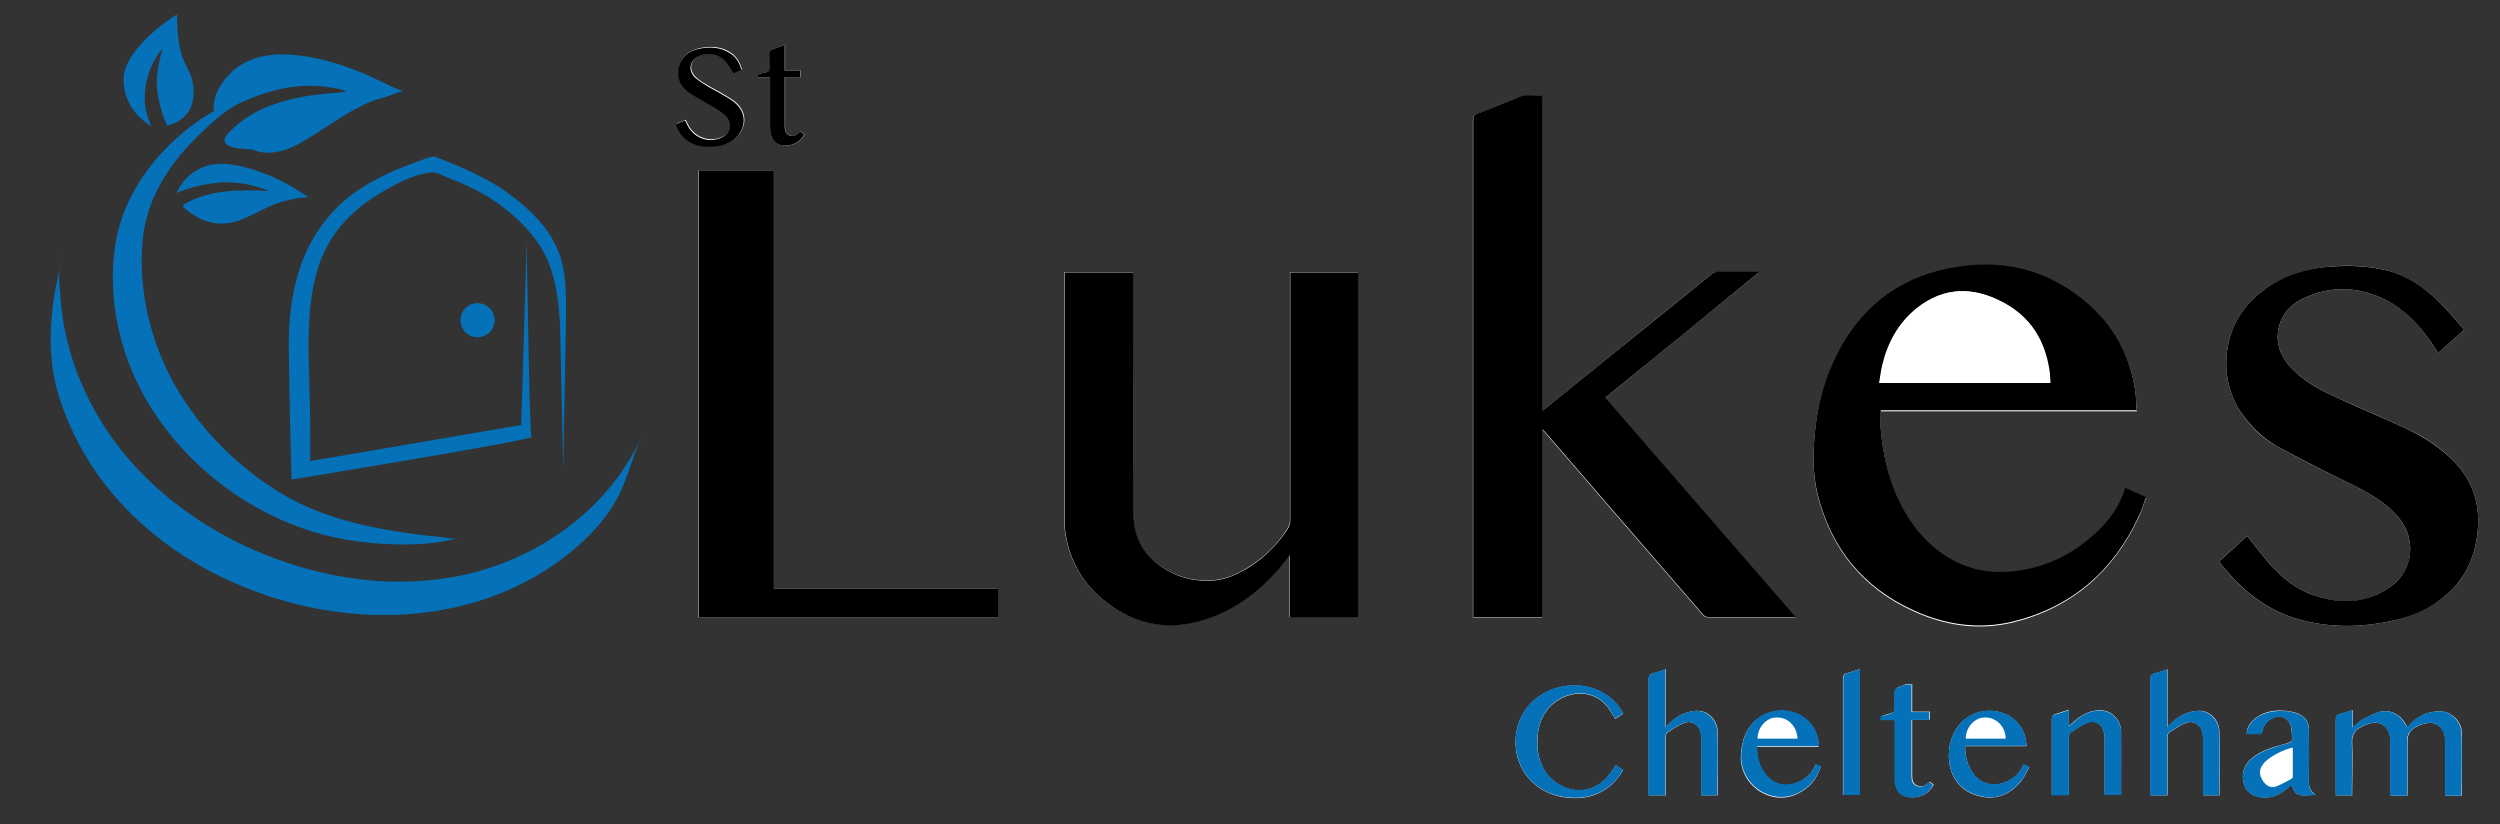 <?xml version="1.0" encoding="UTF-8"?>
<svg id="Layer_1" data-name="Layer 1" xmlns="http://www.w3.org/2000/svg" version="1.1" viewBox="0 0 732.4 241.5">
  <rect x="0" y="0" width="732.4" height="241.5" fill="#333333" stroke="none"/>
  <defs>
    <style>
      .cls-1 {
        fill: none;
      }

      .cls-1, .cls-2, .cls-3, .cls-4 {
        stroke-width: 0px;
      }

      .cls-2 {
        fill: #000;
      }

      .cls-3 {
        fill: #0471b9;
      }

      .cls-4 {
        fill: #fff;
      }
    </style>
  </defs>
  <path class="cls-4" d="M451.8,120.4c0-.8,0-1.3,0-1.8,0-29.6,0-59.2,0-88.8,0-.4,0-.7,0-1.1,0-.2-.3-.6-.5-.6-2.1.1-4.3-.4-6.4.4-4.1,1.7-8.1,3.3-12.2,4.9-.9.3-1.2.8-1.2,1.7,0,48.2,0,96.3,0,144.5v1.3h20.3v-55c.4.4.6.6.8.8,15.4,17.8,30.8,35.7,46.3,53.5.3.4,1.1.7,1.6.7,8.1,0,16.2,0,24.4,0,.3,0,.7,0,1.1,0-18.7-21.5-37.2-42.9-55.8-64.3,15-12.3,30-24.5,45.1-36.8-.5,0-.6-.1-.8-.1-3.9,0-7.8,0-11.6,0-.5,0-1,.3-1.4.6-9.8,7.9-19.7,15.8-29.5,23.8-6.7,5.4-13.4,10.8-20.3,16.4ZM377.9,79.8c0,.6,0,1.2,0,1.7,0,23.7,0,47.4,0,71.1,0,.7-.3,1.6-.7,2.2-2.9,4.6-6.7,8.4-11.4,11.3-3.3,2.1-6.8,3.7-10.8,3.9-4.7.3-9.2-.7-13.3-3.1-6.3-3.6-9.8-8.8-9.7-16.4.1-23.1,0-46.1,0-69.2s0-1,0-1.6h-20.2v1.4c0,23.5,0,47.1,0,70.6,0,1.1,0,2.2.1,3.3,1.1,9,5.3,16.3,12.6,21.7,7.2,5.3,15.4,7.6,24.3,5.8,9.8-2,17.7-7.2,24.4-14.4,1.6-1.7,3-3.7,4.6-5.6v18.3h20v-101.1h-20ZM622.8,143c-.1.2-.2.3-.3.4-1.6,5.1-4.6,9.4-8.5,13-7.3,6.8-16,10.7-26,11.4-5.5.3-10.8-.7-15.7-3.3-7.6-4.1-12.8-10.4-16.3-18.2-2.9-6.4-4.4-13.2-5-20.2-.1-1.8,0-3.6,0-5.6h75c0-.7,0-1.3-.1-1.9-.6-11.8-5.4-21.6-14.2-29.3-12.8-11.1-27.7-13.8-43.8-9.7-14.6,3.7-24.6,13.3-30.9,26.9-3,6.5-4.6,13.3-5.3,20.4-.6,6.2-.7,12.5.9,18.6,4,15.5,13.2,26.8,27.8,33.5,9.3,4.3,19.2,5.8,29.2,3.4,17.2-4.2,29.4-14.8,36.9-30.7.9-1.9,1.4-3.8,2.2-5.8-2.1-.9-4-1.8-5.9-2.6ZM292.4,172.4h-65.8V49.9h-22v131h87.7v-8.5ZM650.1,164.5c.4.5.7,1,1.1,1.4,5.8,7.3,13,12.9,22.1,15.5,9.2,2.6,18.5,2.5,27.8.4,6-1.4,11.6-3.9,16.2-8.1,5.1-4.7,7.7-10.6,8.5-17.4.9-7.8-1-14.7-6.4-20.6-4-4.4-8.9-7.6-14.2-10-7.1-3.3-14.3-6.4-21.4-9.6-4.8-2.2-9.4-4.8-13-8.8-2.9-3.3-4.2-7.1-3.2-11.4.9-4,3.6-6.8,7.2-8.5,8.1-3.8,16.2-3.5,24.2.5,5.8,2.9,10,7.6,13.6,12.9.6.8,1.1,1.7,1.7,2.6,2.6-2.3,5-4.5,7.6-6.8-2.2-2.5-4.3-5-6.5-7.3-4.8-5-10.3-8.7-17.1-10.3-5.5-1.2-11.1-1.4-16.7-.8-6.8.7-13,2.9-18.6,6.9-11.8,8.7-13.6,24.3-7,34.9,2.8,4.5,6.5,8.3,11.2,10.8,6.6,3.7,13.3,7,20.1,10.3,4.7,2.3,9.3,4.6,13.2,8.2,3.4,3.1,5.6,6.9,5.6,11.6,0,5.1-2.5,8.9-6.7,11.6-7.2,4.7-14.9,4.5-22.6,1.5-5.8-2.2-10-6.5-13.8-11.1-1.6-1.9-3.1-3.9-4.7-5.9-2.7,2.5-5.4,4.9-8.2,7.5ZM689.1,233v-1.4c0-4.7.2-9.4,0-14.1-.1-2.5,1-3.8,3-4.7.7-.4,1.5-.7,2.3-.9,2.5-.7,4.8.5,5.6,3,.2.7.3,1.6.3,2.4,0,4.8,0,9.7,0,14.5v1.3h5c0-5.3.1-10.6,0-15.8,0-2.3.9-3.6,2.8-4.5.8-.4,1.7-.7,2.6-.9,2.5-.6,4.7.7,5.4,3.1.2.8.3,1.6.3,2.4,0,4.8,0,9.7,0,14.5v1.2h4.8c0-6.2.1-12.3,0-18.4,0-3.4-3-6.2-6.2-6.3-4-.1-7.2,1.6-9.7,4.7-1.7-3.5-4.5-5.3-7.9-4.6-1.9.4-3.6,1.5-5.4,2.4-.9.5-1.7,1.4-2.7,2.2v-5.1c-1.4.5-2.6.9-3.9,1.2-.9.2-1.1.7-1.1,1.6,0,7,0,14,0,21,0,.4,0,.8,0,1.2h4.9ZM503.2,233c0-6.3.2-12.5,0-18.7-.1-3.5-3-6.6-7-6-2.8.4-5,1.6-7,3.5-.3.3-.7.6-1.2,1.2v-16.9c-1.4.5-2.6.9-3.8,1.2-1,.3-1.2.8-1.2,1.7,0,10.9,0,21.8,0,32.7v1.3h5c0-.5,0-1,0-1.4,0-5.2,0-10.3,0-15.5,0-.5.1-1.2.4-1.4,1.6-1.1,3.2-2.2,5-2.9,2.4-.9,4.5.6,4.9,3.1.1.8.2,1.7.2,2.5,0,4.8,0,9.5,0,14.3s0,.8,0,1.3h4.8ZM650.2,233c0-6.3.2-12.5,0-18.7-.1-3.5-3-6.6-7-6-2.8.4-5,1.6-7,3.5-.3.3-.7.6-1.2,1.2v-16.9c-1.4.5-2.6.9-3.8,1.2-1,.3-1.2.8-1.2,1.7,0,10.9,0,21.8,0,32.7v1.3h5v-1.4c0-5.2,0-10.3,0-15.5,0-.5.1-1.2.4-1.4,1.6-1.1,3.2-2.2,5-2.9,2.4-.9,4.5.6,4.9,3.1.1.8.2,1.7.2,2.5,0,4.8,0,9.5,0,14.3v1.3h4.8ZM475.5,209c-3.4-6.5-11.3-9.6-18.9-7.6-7.7,2-12.6,8.3-12.6,16.1,0,7.9,5.4,14.3,13.2,15.9,8,1.6,14.6-1.3,18.3-7.8-.7-.5-1.4-.9-2.2-1.4-.3.5-.5.9-.8,1.3-6.1,9.7-16.8,6.2-20.2-.1-1.9-3.4-2.2-7.1-1.7-10.9.5-3.6,2.1-6.6,5-8.8,4.4-3.3,12.1-4.2,16.3,2.8.4.7.8,1.3,1.3,2.1.8-.5,1.5-1,2.3-1.5ZM606.1,207.9c-1.5.5-2.7.9-3.9,1.3-.8.2-1.1.7-1.1,1.5,0,7,0,14.1,0,21.1v1.1h5v-1.4c0-5.2,0-10.3,0-15.5,0-.5.1-1.2.5-1.4,1.6-1.1,3.2-2.2,5-2.9,2.3-.9,4.3.5,4.8,2.9.2.8.2,1.7.2,2.5,0,4.8,0,9.6,0,14.4v1.3h4.8c0-6.2,0-12.4,0-18.5,0-3.3-2.7-6-5.6-6.2-2.6-.2-4.9.8-7,2.3-.9.7-1.7,1.4-2.7,2.3v-4.9ZM658.2,215c1.2,0,2.3,0,3.4,0,.7,0,1-.1,1.2-.9.4-1.7,1.3-3,2.9-3.7,2.5-1.2,5,0,5.5,2.6.2,1.2.3,2.5.3,3.7,0,.3-.4.7-.7.8-1.4.5-2.8.8-4.2,1.2-2.8.9-5.5,2-7.6,4.1-1.8,1.8-2.3,4.1-1.7,6.5.6,2.2,2,3.7,4.2,4.1,2.8.6,5.4,0,7.7-1.8.7-.5,1.4-1.1,2.2-1.7,1.1,3.6,2.3,3.3,7,2.9-1.7-1-2-2.5-2-4.2,0-5,0-10,0-15,0-2.2-1.2-3.8-3.3-4.6-1.3-.5-2.7-.7-4.1-.8-3.2-.2-6.3.4-8.8,2.7-1.2,1-1.9,2.3-2,4ZM532.8,218.6c-.1-.9-.1-1.6-.3-2.3-2-8.2-11.7-10.2-17.5-5.8-3.5,2.7-4.8,6.5-5,10.8-.4,8.7,8.7,15,16.5,11.3,3.4-1.6,5.8-4.3,6.9-8-.5-.2-1-.4-1.5-.6-1.1,2.8-3.2,4.5-5.9,5.5-3.5,1.2-6.8.2-9-2.8-1.7-2.3-2.3-5-2.3-7.9h18ZM592.9,223.9c-.1.3-.3.6-.4.8-2.2,4.7-10.1,7.7-14.3,2.1-1.8-2.4-2.5-5.1-2.5-8.2h18c-.1-.9-.1-1.6-.3-2.3-1.6-6.9-9.3-9.8-15.4-7-5.7,2.5-7.9,9.3-6.8,14.9,1,5,4.3,8.2,9.3,9.2,4.9,1,8.8-1,11.8-4.8.9-1.2,1.5-2.6,2.2-3.9-.7-.3-1.1-.5-1.6-.7ZM198.2,36.3c.6,1.7,1.4,3.1,2.7,4.2,3.2,2.6,6.9,2.7,10.7,1.9,2.3-.5,4.3-1.7,5.5-3.9,1.9-3.3,1-6.8-2.4-9.2-2.3-1.6-4.8-2.8-7.2-4.2-1.3-.8-2.6-1.5-3.6-2.5-2.3-2.1-1.7-5.1,1.1-6.4,2.3-1,5.7-.5,7.5,1.3,1,1.1,1.7,2.4,2.7,3.8.6-.3,1.4-.6,2.2-1-.6-1.9-1.4-3.4-2.9-4.6-2.9-2.1-6.1-2.3-9.5-1.6-3.1.7-5.4,2.4-6,5.7-.6,3.1.7,5.5,3.2,7.2,1.6,1.1,3.4,2,5,3,1.8,1.1,3.8,2.1,5.4,3.5,2.5,2.3,1.7,5.6-1.5,6.8-3.7,1.4-7.9-.3-9.6-4-.2-.4-.4-.8-.6-1.2-.9.4-1.7.7-2.5,1ZM560,200.5c-1.7-.4-2.9.5-4.2,1-.3.1-.7.7-.7,1.1,0,1.8,0,3.5,0,5.3,0,.3-.4.8-.7.9-.8.3-1.7.5-2.6.8-.7.2-.9.5-.6,1.3h4v1.4c0,5.2,0,10.5,0,15.7,0,2.8,1.1,4.7,3.1,5.3,2.8.8,6.6-.1,8.2-3.5-.4-.2-.7-.5-1.1-.8-.2.2-.4.3-.6.5-1,.8-2,1.2-3.2.6-1.2-.6-1.4-1.6-1.4-2.8,0-5,0-10.1,0-15.1s0-.8,0-1.4h5.2v-2.3h-5.2v-8.1ZM544.9,196c-1.4.5-2.6.9-3.8,1.2-.9.2-1.2.7-1.2,1.6,0,11,0,22,0,33v1.1h4.9v-36.9ZM234.5,38.6c-1,1-2,1.6-3.3,1-1.3-.6-1.2-1.7-1.2-2.9,0-4.2,0-8.5,0-12.7,0-.4,0-.8,0-1.4h4.6v-1.9h-4.6v-7.5c-1.6.6-3,.8-4.1,1.6-.5.3-.2,1.7-.3,2.6,0,.1,0,.2,0,.4,0,1,.3,2.2-.2,2.9-.4.6-1.7.6-2.6.9,0,0-.2,0-.2,0-.2.2-.5.5-.7.8,0,.1.1.2.2.3h3.6c0,.6,0,1,0,1.5,0,4.4,0,8.8,0,13.2,0,2,.3,4,2.5,4.9,2.3.9,6.2.1,7.5-3-.3-.2-.7-.4-1.1-.7Z"/>
  <path class="cls-2" d="M451.8,120.4c6.9-5.6,13.6-11,20.3-16.4,9.8-7.9,19.7-15.9,29.5-23.8.4-.3.9-.5,1.4-.6,3.9,0,7.8,0,11.6,0,.1,0,.3,0,.8.1-15.1,12.4-30.1,24.6-45.1,36.8,18.6,21.4,37.1,42.8,55.8,64.3-.5,0-.8,0-1.1,0-8.1,0-16.2,0-24.4,0-.5,0-1.3-.3-1.6-.7-15.4-17.8-30.9-35.6-46.3-53.5-.2-.2-.4-.4-.8-.8v55h-20.3v-1.3c0-48.2,0-96.3,0-144.5,0-.9.3-1.4,1.2-1.7,4.1-1.6,8.2-3.2,12.2-4.9,2.1-.9,4.3-.3,6.4-.4.2,0,.4.4.5.6,0,.3,0,.7,0,1.1,0,29.6,0,59.2,0,88.8s0,1,0,1.8Z"/>
  <path class="cls-2" d="M377.9,79.8h20v101.1h-20v-18.3c-1.6,2-3,3.9-4.6,5.6-6.7,7.2-14.7,12.4-24.4,14.4-8.9,1.8-17.1-.4-24.3-5.8-7.3-5.4-11.5-12.7-12.6-21.7-.1-1.1-.1-2.2-.1-3.3,0-23.5,0-47.1,0-70.6v-1.4h20.2c0,.5,0,1,0,1.6,0,23.1,0,46.1,0,69.2,0,7.5,3.4,12.7,9.7,16.4,4.1,2.4,8.6,3.4,13.3,3.1,4-.2,7.5-1.9,10.8-3.9,4.6-2.9,8.4-6.7,11.4-11.3.4-.6.7-1.5.7-2.2,0-23.7,0-47.4,0-71.1s0-1,0-1.7Z"/>
  <path class="cls-2" d="M622.8,143c1.9.9,3.8,1.7,5.9,2.6-.7,2-1.3,4-2.2,5.8-7.5,16-19.7,26.5-36.9,30.7-10,2.4-19.9.9-29.2-3.4-14.6-6.7-23.8-18-27.8-33.5-1.6-6.1-1.5-12.3-.9-18.6.7-7.1,2.3-13.9,5.3-20.4,6.2-13.6,16.2-23.1,30.9-26.9,16.1-4.1,31-1.4,43.8,9.7,8.8,7.7,13.5,17.6,14.2,29.3,0,.6,0,1.2.1,1.9h-75c0,1.9-.1,3.8,0,5.6.6,7,2.1,13.8,5,20.2,3.6,7.8,8.7,14.1,16.3,18.2,4.9,2.6,10.2,3.7,15.7,3.3,10-.6,18.7-4.6,26-11.4,3.9-3.6,6.9-7.8,8.5-13,0-.1.1-.2.3-.4ZM600.5,112.2c0-.2.1-.3,0-.5,0-1.1,0-2.2-.3-3.3-1.3-8.8-5.6-15.6-13.5-19.8-8.6-4.6-17.2-4.6-25.1,1.6-5.4,4.3-8.6,10.1-10.2,16.8-.4,1.7-.6,3.4-.9,5.2h49.8Z"/>
  <path class="cls-2" d="M292.4,172.4v8.5h-87.7V49.9h22v122.5h65.8Z"/>
  <path class="cls-2" d="M650.1,164.5c2.8-2.5,5.5-5,8.2-7.5,1.6,2,3.1,4,4.7,5.9,3.8,4.7,8.1,8.9,13.8,11.1,7.7,2.9,15.4,3.1,22.6-1.5,4.2-2.7,6.6-6.5,6.7-11.6,0-4.8-2.2-8.5-5.6-11.6-3.9-3.6-8.5-5.9-13.2-8.2-6.8-3.3-13.5-6.7-20.1-10.3-4.6-2.6-8.3-6.3-11.2-10.8-6.6-10.6-4.8-26.3,7-34.9,5.5-4.1,11.8-6.3,18.6-6.9,5.6-.5,11.2-.4,16.7.8,6.8,1.5,12.3,5.3,17.1,10.3,2.2,2.3,4.3,4.8,6.5,7.3-2.6,2.3-5,4.5-7.6,6.8-.6-.9-1.2-1.8-1.7-2.6-3.6-5.3-7.8-9.9-13.6-12.9-8-4-16.1-4.3-24.2-.5-3.6,1.7-6.3,4.5-7.2,8.5-1,4.3.3,8.1,3.2,11.4,3.6,4,8.1,6.6,13,8.8,7.1,3.3,14.3,6.3,21.4,9.6,5.3,2.5,10.2,5.7,14.2,10,5.4,5.9,7.3,12.7,6.4,20.6-.8,6.8-3.4,12.7-8.5,17.4-4.6,4.3-10.1,6.8-16.2,8.1-9.3,2.1-18.6,2.2-27.8-.4-9.1-2.6-16.2-8.2-22.1-15.5-.3-.4-.6-.8-1.1-1.4Z"/>
  <path class="cls-3" d="M689.1,233h-4.9c0-.4,0-.8,0-1.2,0-7,0-14,0-21,0-.9.2-1.4,1.1-1.6,1.2-.3,2.4-.8,3.9-1.2v5.1c1-.8,1.8-1.7,2.7-2.2,1.7-.9,3.5-2,5.4-2.4,3.4-.7,6.1,1.1,7.9,4.6,2.5-3.1,5.7-4.8,9.7-4.7,3.1,0,6.1,2.9,6.2,6.3.2,6.1,0,12.2,0,18.4h-4.8v-1.2c0-4.8,0-9.7,0-14.5,0-.8,0-1.6-.3-2.4-.7-2.4-2.9-3.7-5.4-3.1-.9.2-1.8.5-2.6.9-1.8.9-2.9,2.1-2.8,4.5.2,5.2,0,10.5,0,15.8h-5v-1.3c0-4.8,0-9.7,0-14.5,0-.8,0-1.6-.3-2.4-.8-2.5-3-3.7-5.6-3-.8.2-1.6.5-2.3.9-2,.9-3.1,2.2-3,4.7.2,4.7,0,9.4,0,14.1v1.4Z"/>
  <path class="cls-3" d="M503.2,233h-4.8c0-.4,0-.8,0-1.3,0-4.8,0-9.5,0-14.3,0-.8,0-1.7-.2-2.5-.4-2.5-2.5-4-4.9-3.1-1.8.7-3.4,1.8-5,2.9-.3.2-.4.9-.4,1.4,0,5.2,0,10.3,0,15.5s0,.9,0,1.4h-5v-1.3c0-10.9,0-21.8,0-32.7,0-.9.2-1.5,1.2-1.7,1.2-.3,2.4-.8,3.8-1.2v16.9c.5-.5.9-.8,1.2-1.2,2-1.9,4.3-3.1,7-3.5,4-.5,6.9,2.6,7,6,.3,6.2,0,12.4,0,18.7Z"/>
  <path class="cls-3" d="M650.2,233h-4.8v-1.3c0-4.8,0-9.5,0-14.3,0-.8,0-1.7-.2-2.5-.4-2.5-2.5-4-4.9-3.1-1.8.7-3.4,1.8-5,2.9-.3.2-.4.9-.4,1.4,0,5.2,0,10.3,0,15.5v1.4h-5v-1.3c0-10.9,0-21.8,0-32.7,0-.9.2-1.5,1.2-1.7,1.2-.3,2.4-.8,3.8-1.2v16.9c.5-.5.9-.8,1.2-1.2,2-1.9,4.3-3.1,7-3.5,4-.5,6.9,2.6,7,6,.3,6.2,0,12.4,0,18.7Z"/>
  <path class="cls-3" d="M475.5,209c-.8.5-1.5,1-2.3,1.5-.5-.7-.9-1.4-1.3-2.1-4.2-7-11.9-6.1-16.3-2.8-2.9,2.2-4.5,5.2-5,8.8-.6,3.8-.2,7.5,1.7,10.9,3.5,6.3,14.1,9.8,20.2.1.3-.4.5-.8.8-1.3.8.5,1.5,1,2.2,1.4-3.6,6.5-10.3,9.4-18.3,7.8-7.8-1.5-13.2-8-13.2-15.9,0-7.8,4.9-14.1,12.6-16.1,7.7-2,15.5,1.1,18.9,7.6Z"/>
  <path class="cls-3" d="M606.1,207.9v4.9c1-.8,1.8-1.6,2.7-2.3,2.1-1.6,4.4-2.5,7-2.3,2.9.2,5.6,2.9,5.6,6.2.1,6.1,0,12.3,0,18.5h-4.8v-1.3c0-4.8,0-9.6,0-14.4,0-.8,0-1.7-.2-2.5-.5-2.4-2.5-3.8-4.8-2.9-1.8.7-3.4,1.8-5,2.9-.3.2-.5.9-.5,1.4,0,5.2,0,10.3,0,15.5v1.4h-5v-1.1c0-7,0-14.1,0-21.1,0-.9.2-1.3,1.1-1.5,1.2-.3,2.4-.8,3.9-1.3Z"/>
  <path class="cls-3" d="M658.2,215c.1-1.7.9-3,2-4,2.5-2.3,5.6-2.8,8.8-2.7,1.4,0,2.8.3,4.1.8,2.1.7,3.2,2.4,3.3,4.6.1,5,.1,10,0,15,0,1.8.3,3.2,2,4.2-4.7.4-5.9.6-7-2.9-.7.6-1.4,1.2-2.2,1.7-2.3,1.7-4.9,2.4-7.7,1.8-2.2-.5-3.7-1.9-4.2-4.1-.6-2.5-.1-4.7,1.7-6.5,2.1-2.1,4.8-3.2,7.6-4.1,1.4-.5,2.8-.8,4.2-1.2.3,0,.7-.5.7-.8,0-1.2,0-2.5-.3-3.7-.5-2.7-3-3.8-5.5-2.6-1.6.7-2.5,2.1-2.9,3.7-.2.8-.5.9-1.2.9-1.1,0-2.2,0-3.4,0ZM671.6,219c-2.9.8-5.4,2-7.6,3.8-.5.4-1,1-1.3,1.5-1,1.5-.7,3,.2,4.4.9,1.4,2.2,2.3,3.9,1.7,1.6-.6,3.1-1.5,4.6-2.3.2,0,.3-.4.3-.6,0-2.8,0-5.6,0-8.5Z"/>
  <path class="cls-3" d="M532.8,218.6h-18c0,2.9.6,5.6,2.3,7.9,2.2,3,5.5,4,9,2.8,2.7-.9,4.7-2.6,5.9-5.5.5.2.9.4,1.5.6-1.2,3.7-3.5,6.4-6.9,8-7.8,3.7-16.9-2.6-16.5-11.3.2-4.3,1.5-8.1,5-10.8,5.7-4.4,15.5-2.3,17.5,5.8.2.7.2,1.4.3,2.3ZM526.6,216.4c-.2-3.8-2.9-6.4-6.4-6.2-2.8.1-5.4,3.1-5.3,6.2h11.7Z"/>
  <path class="cls-3" d="M592.9,223.9c.5.2.9.4,1.6.7-.8,1.4-1.3,2.8-2.2,3.9-3,3.8-6.9,5.9-11.8,4.8-5-1-8.3-4.2-9.3-9.2-1.1-5.6,1.1-12.3,6.8-14.9,6.1-2.7,13.8,0,15.4,7,.2.7.2,1.4.3,2.3h-18c0,3.1.7,5.8,2.5,8.2,4.3,5.6,12.1,2.6,14.3-2.1.1-.2.2-.5.4-.8ZM587.6,216.4c-.1-3.7-2.9-6.4-6.4-6.2-2.8.1-5.4,3.1-5.3,6.2h11.7Z"/>
  <path class="cls-2" d="M198.2,36.3c.9-.4,1.7-.7,2.5-1,.2.4.4.8.6,1.2,1.7,3.7,5.9,5.5,9.6,4,3.2-1.2,4-4.5,1.5-6.8-1.6-1.4-3.5-2.4-5.4-3.5-1.7-1-3.4-1.9-5-3-2.5-1.7-3.8-4.1-3.2-7.2.7-3.3,2.9-5.1,6-5.7,3.3-.7,6.6-.5,9.5,1.6,1.5,1.1,2.4,2.7,2.9,4.6-.8.4-1.6.7-2.2,1-.9-1.3-1.7-2.7-2.7-3.8-1.8-1.9-5.1-2.4-7.5-1.3-2.8,1.3-3.4,4.3-1.1,6.4,1.1,1,2.4,1.7,3.6,2.5,2.4,1.4,4.9,2.6,7.2,4.2,3.4,2.4,4.3,5.9,2.4,9.2-1.2,2.2-3.2,3.3-5.5,3.9-3.8.8-7.5.7-10.7-1.9-1.3-1.1-2.1-2.5-2.7-4.2Z"/>
  <path class="cls-3" d="M560,200.5v8.1h5.2v2.3h-5.2c0,.5,0,.9,0,1.4,0,5,0,10.1,0,15.1,0,1.2.2,2.2,1.4,2.8,1.2.6,2.2.2,3.2-.6.2-.2.4-.3.6-.5.4.3.8.5,1.1.8-1.6,3.4-5.3,4.3-8.2,3.5-2-.6-3.1-2.5-3.1-5.3,0-5.2,0-10.5,0-15.7v-1.4h-4c-.4-.8-.1-1.1.6-1.3.9-.2,1.8-.4,2.6-.8.3-.1.7-.6.7-.9,0-1.8,0-3.5,0-5.3,0-.4.4-1,.7-1.1,1.3-.5,2.5-1.4,4.2-1Z"/>
  <path class="cls-3" d="M544.9,196v36.9h-4.9v-1.1c0-11,0-22,0-33,0-.9.3-1.4,1.2-1.6,1.2-.3,2.4-.8,3.8-1.2Z"/>
  <path class="cls-2" d="M234.5,38.6c.4.3.8.5,1.1.7-1.3,3.1-5.2,3.9-7.5,3-2.1-.9-2.4-2.9-2.5-4.9,0-4.4,0-8.8,0-13.2,0-.4,0-.9,0-1.5h-3.6c0-.1-.1-.2-.2-.3.2-.3.5-.5.7-.8,0,0,.1,0,.2,0,.9-.3,2.2-.3,2.6-.9.5-.7.2-1.9.2-2.9,0-.1,0-.2,0-.4,0-.9-.2-2.3.3-2.6,1.1-.8,2.6-1,4.1-1.6v7.5h4.6v1.9h-4.6c0,.5,0,.9,0,1.4,0,4.2,0,8.5,0,12.7,0,1.1,0,2.3,1.2,2.9,1.3.6,2.3,0,3.3-1Z"/>
  <path class="cls-4" d="M600.5,112.2h-49.8c.3-1.8.5-3.6.9-5.2,1.6-6.7,4.7-12.5,10.2-16.8,7.9-6.3,16.5-6.2,25.1-1.6,7.9,4.2,12.2,11,13.5,19.8.2,1.1.2,2.2.3,3.3,0,.1,0,.3,0,.5Z"/>
  <path class="cls-1" d="M671.6,219c0,2.9,0,5.7,0,8.5,0,.2-.1.5-.3.6-1.5.8-3,1.8-4.6,2.3-1.6.6-3-.3-3.9-1.7-.9-1.4-1.2-2.9-.2-4.4.4-.6.8-1.1,1.3-1.5,2.2-1.8,4.8-3,7.6-3.8Z"/>
  <path class="cls-1" d="M526.6,216.4h-11.7c-.1-3.1,2.5-6.1,5.3-6.2,3.5-.1,6.2,2.5,6.4,6.2Z"/>
  <path class="cls-1" d="M587.6,216.4h-11.7c0-3.2,2.5-6.1,5.3-6.2,3.5-.1,6.2,2.5,6.4,6.2Z"/>
  <g>
    <path class="cls-3" d="M17.6,78.7c-.5,2-.2,4.6,0,6.6.3,5.8,1.2,11.6,2.8,17.2,3.7,13.2,10.7,25.2,20.2,35.2,9.4,9.9,20.9,17.7,33.3,23.2,20,8.9,42.9,12.3,64.2,7,21.3-5.3,40.6-19.7,49.7-39.6-2.8,6.1-4.2,13.1-7.7,19s-8.2,10.6-13.2,14.7c-23.3,18.7-54.5,22-82.7,14.3-17-4.7-33-13.2-45.6-25.6-9.8-9.6-17.3-21.6-21.4-34.8-3.6-11.8-2.7-24.6.2-36.6s.1-.5.2-.7Z"/>
    <path class="cls-3" d="M62.9,32.3c0,.2-3.6,2.2-3.8,2.4-3.2,2.2-6.2,4.6-9,7.3-8.3,8-14.5,18.1-16.3,29.6-2.5,16.1,1.4,32.9,9.8,46.8,13.2,21.7,36.7,37.3,61.9,40.3,18.5,2.3,28.4-1,28.4-1-1.3.4-3.7-.3-5-.4-4.2-.4-8.4-.9-12.6-1.6-14-2.2-26.8-5.9-38.5-14.1-10.6-7.4-19.8-17-26.3-28.3-7.2-12.6-10.9-27.4-9.8-42,1.1-14.6,9.6-25.8,20.3-35.2.4-.3.8-.7,1.1-1,2.4-2.1,5-4,8-5.3,9.4-4.1,16.4-5.1,22.9-4.5,2.5.2,5.3.5,7.6,1.6-5.8.5-11.6.9-17.2,2.4-6.9,1.8-12.5,4.5-17.4,9.6s6.4,4.7,6.9,4.9c4.5,1.9,9.1.7,13.3-1.5,5.9-3.1,11.1-7.3,17-10.4s5.7-2.5,8.8-3.5,4.6-1.9,5.4-1.6c-4-1.3-7.8-3.6-11.7-5.2-5.7-2.4-11.8-4.3-17.9-5.2-8.2-1.2-16.6-.4-22.3,6.1-4.5,5.1-3.9,9.6-3.9,9.6Z"/>
    <path class="cls-3" d="M51.7,4.3s-15.5,9.5-15.5,19,8.2,13.7,8.2,13.7c0,0-3.1-5.2-1.6-12.5s4.9-10.2,4.9-10.2c0,0-2.4,6.6-1.6,12.5s2.9,10,2.9,10c0,0,6.8-1.2,7.6-8s-2.5-8.8-3.7-13.9-1-10.6-1-10.6Z"/>
    <path class="cls-3" d="M51.7,56.6s3.8-10.2,16.1-8.4,22.5,9.6,22.5,9.6c0,0-5.9,0-12.3,3.1-6.3,3.1-9.6,5.1-14.9,4.5s-9.6-4.9-9.6-4.9c0,0,0-1.2,6.7-3.3,7.4-2.2,18.6-1.2,18.6-1.2,0,0-6.3-3.1-14.5-2.5-7.4.6-12.7,3.1-12.7,3.1Z"/>
    <path class="cls-3" d="M126.8,46c-.7-.3-2.7.7-3.3.9-2.6.9-5.2,1.9-7.8,3-5.4,2.4-10.8,5.3-15.2,9.2-5.9,5.3-10.4,12.3-12.8,19.9s-3.1,14.7-3.1,22.5c.2,17.8.8,39,.8,39,0,0,70.9-11.6,70.3-12.5s-1.4-57.4-1.4-57.4l-1.6,53.9s-61.7,10.6-61.9,10.6c.3,0,0-18.9-.2-23.5-.3-10.8-.7-22.3,2.5-32.9,2.8-9.2,9-16.3,17-21.3,4.8-3,10.5-6.2,16.2-6.9,1.5-.2,3.9,1.2,5.3,1.7,3.7,1.4,7.4,3.1,10.8,5.1,7.2,4.4,14.6,11,18,18.9,3.9,9.2,3.7,19.4,3.9,29.1s.5,21.6.7,32.4c.3-14.7.5-29.4.8-44.1,0-5.4.2-10.8-1-16-2-9.3-9.1-16.1-16.6-21.5-8.4-5.9-21.4-10.4-21.4-10.4Z"/>
    <circle class="cls-3" cx="139.9" cy="93.8" r="5"/>
  </g>
  <rect class="cls-1" width="732.4" height="241.5"/>
</svg>